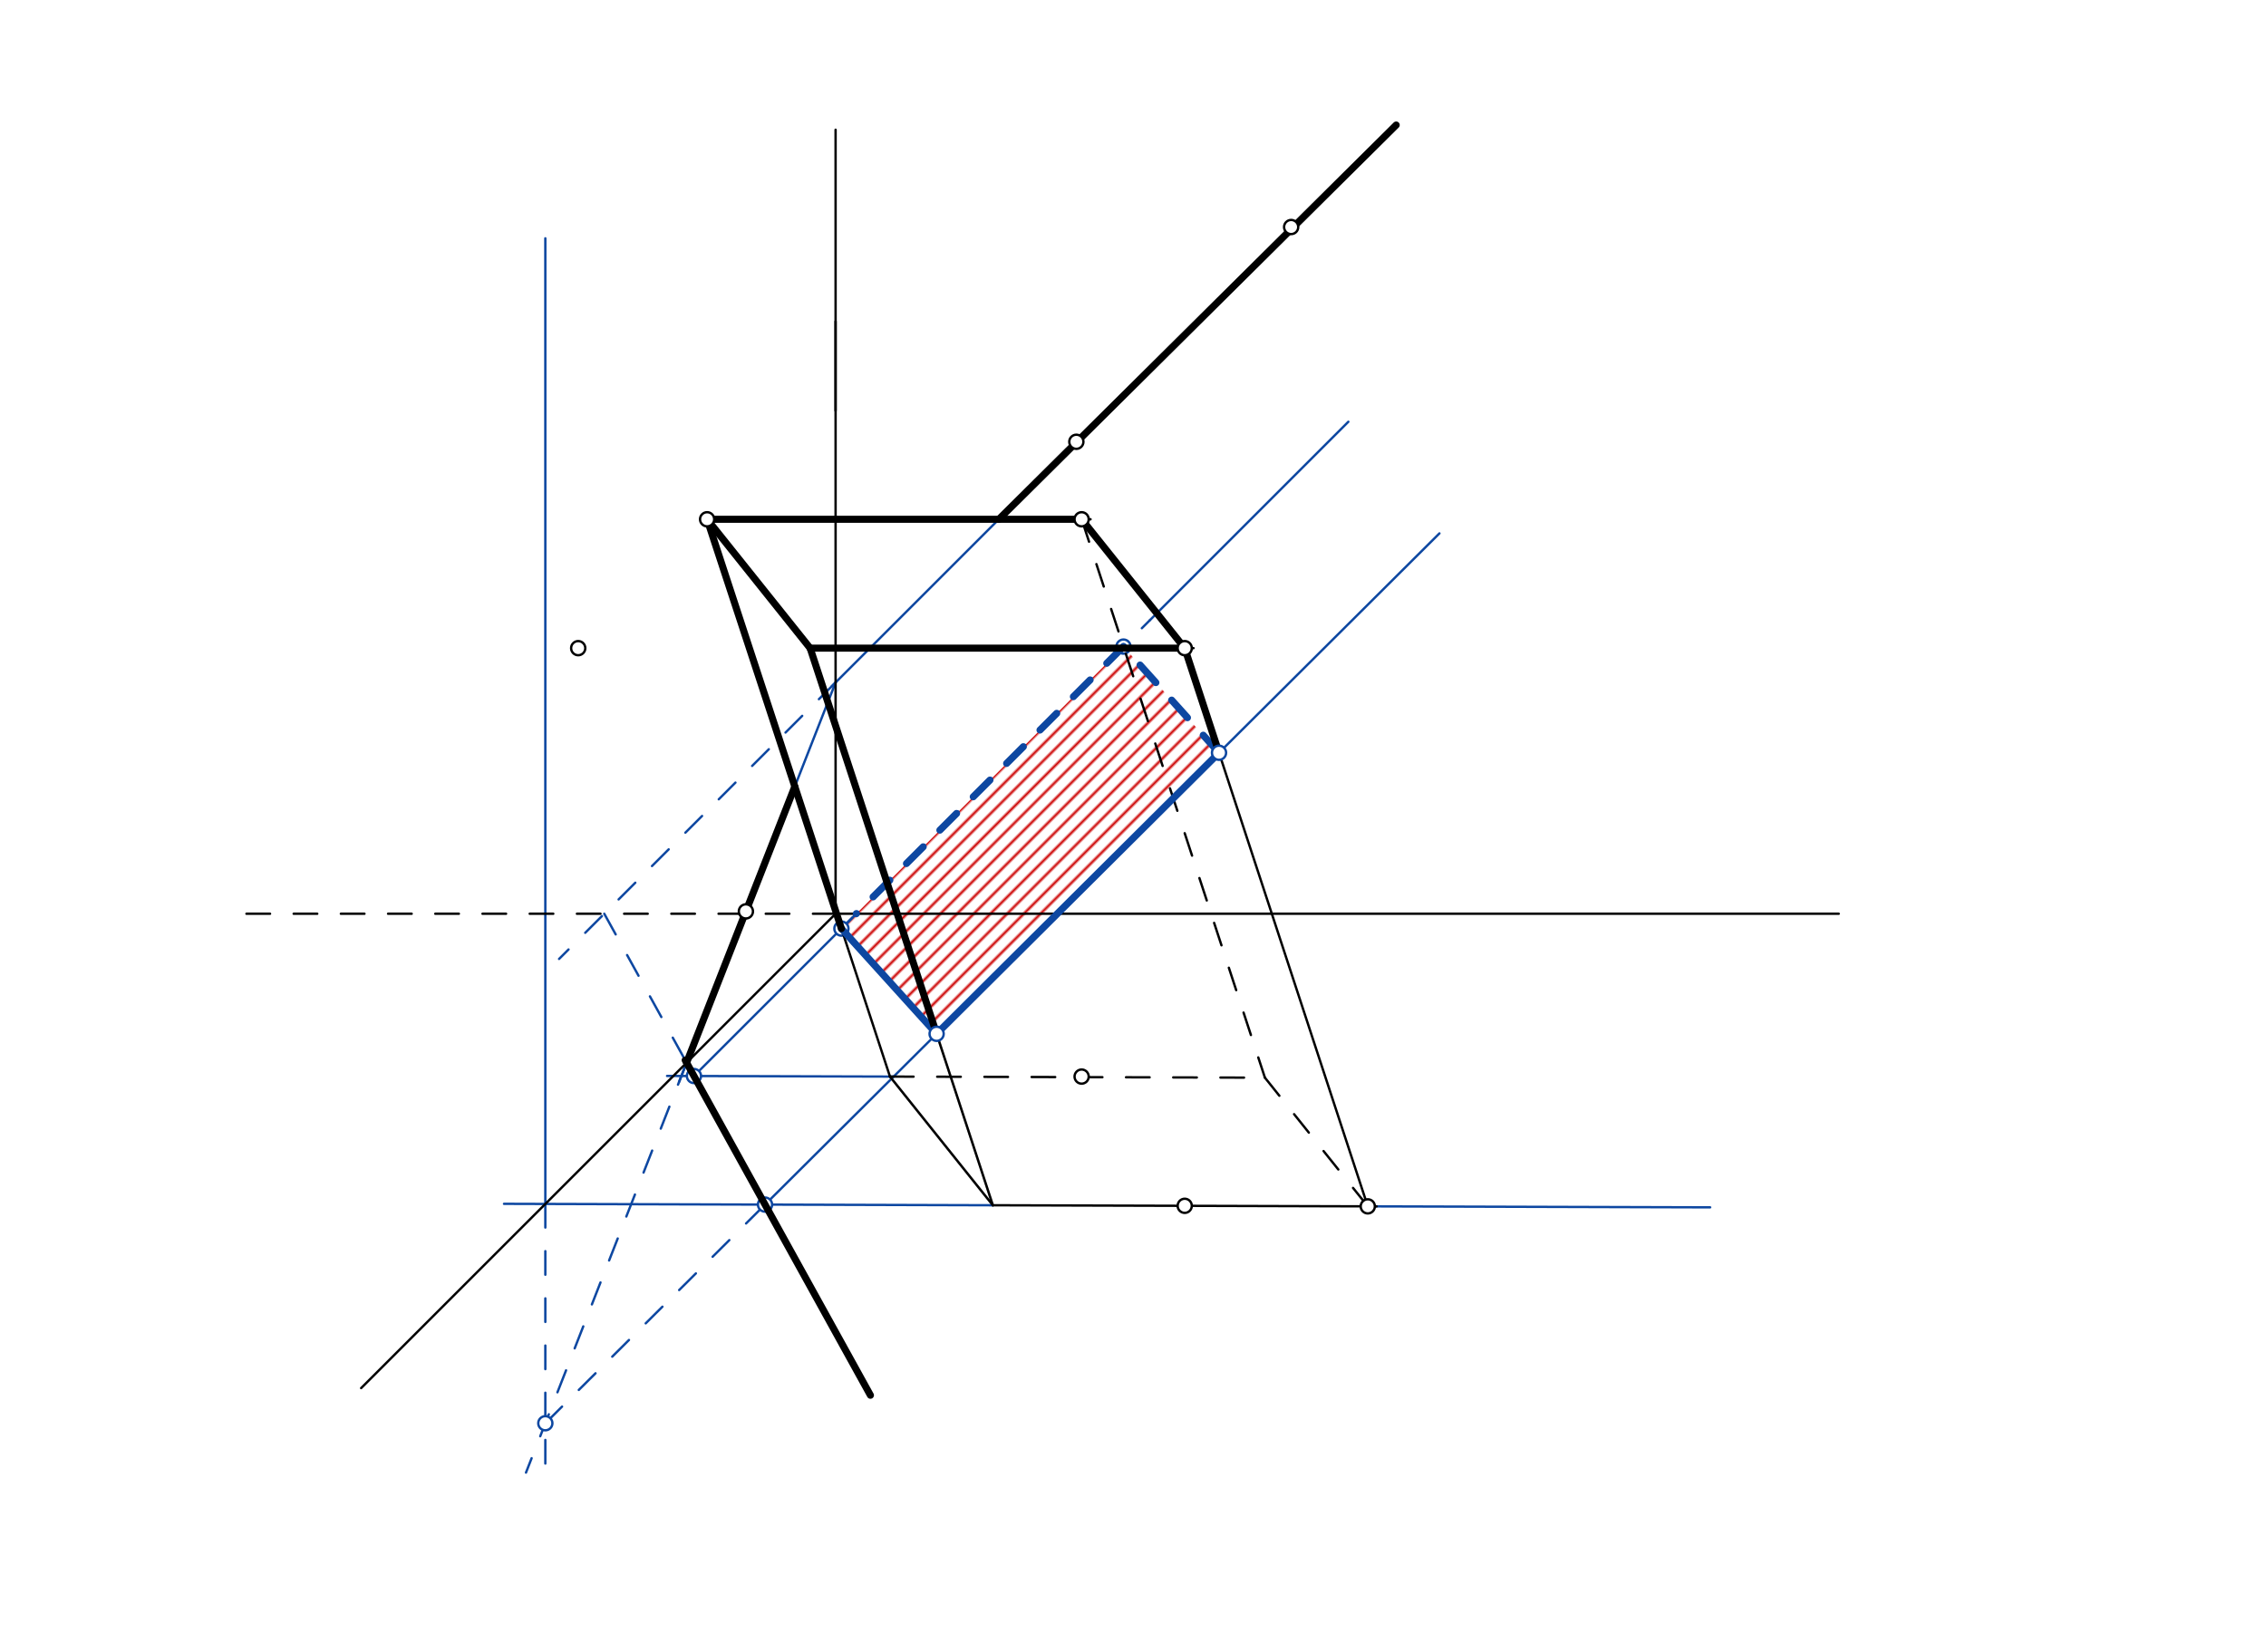 <svg xmlns="http://www.w3.org/2000/svg" class="svg--1it" height="100%" preserveAspectRatio="xMidYMid meet" viewBox="0 0 960 700" width="100%"><defs><marker id="marker-arrow" markerHeight="16" markerUnits="userSpaceOnUse" markerWidth="24" orient="auto-start-reverse" refX="24" refY="4" viewBox="0 0 24 8"><path d="M 0 0 L 24 4 L 0 8 z" stroke="inherit"></path></marker></defs><g class="aux-layer--1FB"><g class="element--2qn"><defs><pattern height="5" id="fill_119_c312px__pattern-stripes" patternTransform="rotate(-45)" patternUnits="userSpaceOnUse" width="5"><rect fill="#CC0000" height="1" transform="translate(0,0)" width="5"></rect></pattern></defs><g fill="url(#fill_119_c312px__pattern-stripes)"><path d="M 356.468 393.486 L 396.801 438.078 L 516.445 318.978 L 475.962 273.992 L 356.468 393.486 Z" stroke="none"></path></g></g><g class="element--2qn"><line stroke="#BDBDBD" stroke-dasharray="none" stroke-linecap="round" stroke-width="1" x1="376.971" x2="420.62" y1="456.112" y2="510.724"></line></g><g class="element--2qn"><line stroke="#BDBDBD" stroke-dasharray="none" stroke-linecap="round" stroke-width="1" x1="420.62" x2="343.219" y1="510.724" y2="274.653"></line></g><g class="element--2qn"><line stroke="#BDBDBD" stroke-dasharray="none" stroke-linecap="round" stroke-width="1" x1="299.571" x2="462" y1="220.041" y2="220.041"></line></g><g class="element--2qn"><line stroke="#0D47A1" stroke-dasharray="none" stroke-linecap="round" stroke-width="1" x1="547" x2="456" y1="96.2" y2="187.2"></line></g><g class="element--2qn"><line stroke="#0D47A1" stroke-dasharray="none" stroke-linecap="round" stroke-width="1" x1="456" x2="352.358" y1="187.2" y2="290.842"></line></g><g class="element--2qn"><line stroke="#0D47A1" stroke-dasharray="none" stroke-linecap="round" stroke-width="1" x1="354" x2="316" y1="289.2" y2="386.2"></line></g><g class="element--2qn"><line stroke="#0D47A1" stroke-dasharray="none" stroke-linecap="round" stroke-width="1" x1="316" x2="287.681" y1="386.2" y2="458.487"></line></g><g class="element--2qn"><line stroke="#0D47A1" stroke-dasharray="10" stroke-linecap="round" stroke-width="1" x1="354" x2="236.858" y1="289.2" y2="406.342"></line></g><g class="element--2qn"><line stroke="#0D47A1" stroke-dasharray="10" stroke-linecap="round" stroke-width="1" x1="256" x2="290.881" y1="387.2" y2="450.319"></line></g><g class="element--2qn"><line stroke="#0D47A1" stroke-dasharray="none" stroke-linecap="round" stroke-width="1" x1="290.881" x2="368.757" y1="450.319" y2="591.236"></line></g><g class="element--2qn"><line stroke="#0D47A1" stroke-dasharray="none" stroke-linecap="round" stroke-width="1" x1="420.62" x2="213.529" y1="510.724" y2="510.118"></line></g><g class="element--2qn"><line stroke="#0D47A1" stroke-dasharray="none" stroke-linecap="round" stroke-width="1" x1="579.465" x2="724.513" y1="511.189" y2="511.613"></line></g><g class="element--2qn"><line stroke="#0D47A1" stroke-dasharray="none" stroke-linecap="round" stroke-width="1" x1="231.03" x2="231.03" y1="510.17" y2="100.983"></line></g><g class="element--2qn"><line stroke="#0D47A1" stroke-dasharray="10" stroke-linecap="round" stroke-width="1" x1="290.881" x2="222.84" y1="450.319" y2="624.003"></line></g><g class="element--2qn"><line stroke="#0D47A1" stroke-dasharray="10" stroke-linecap="round" stroke-width="1" x1="231.03" x2="231.03" y1="510.17" y2="624.983"></line></g><g class="element--2qn"><line stroke="#0D47A1" stroke-dasharray="10" stroke-linecap="round" stroke-width="1" x1="231.03" x2="324.107" y1="603.096" y2="510.442"></line></g><g class="element--2qn"><line stroke="#0D47A1" stroke-dasharray="none" stroke-linecap="round" stroke-width="1" x1="324.107" x2="609.827" y1="510.442" y2="226.02"></line></g><g class="element--2qn"><line stroke="#0D47A1" stroke-dasharray="none" stroke-linecap="round" stroke-width="1" x1="378.592" x2="282.606" y1="456.205" y2="455.924"></line></g><g class="element--2qn"><line stroke="#0D47A1" stroke-dasharray="none" stroke-linecap="round" stroke-width="1" x1="293.997" x2="361.235" y1="455.957" y2="388.719"></line></g><g class="element--2qn"><line stroke="#0D47A1" stroke-dasharray="10" stroke-linecap="round" stroke-width="1" x1="356.468" x2="487.235" y1="393.486" y2="262.719"></line></g><g class="element--2qn"><line stroke="#0D47A1" stroke-dasharray="none" stroke-linecap="round" stroke-width="1" x1="487.235" x2="571.235" y1="262.719" y2="178.719"></line></g><g class="element--2qn"><circle cx="324.107" cy="510.442" r="3" stroke="#0D47A1" stroke-width="1" fill="#ffffff"></circle>}</g><g class="element--2qn"><circle cx="231.03" cy="603.096" r="3" stroke="#0D47A1" stroke-width="1" fill="#ffffff"></circle>}</g><g class="element--2qn"><circle cx="293.997" cy="455.957" r="3" stroke="#0D47A1" stroke-width="1" fill="#ffffff"></circle>}</g><g class="element--2qn"><circle cx="356.468" cy="393.486" r="3" stroke="#0D47A1" stroke-width="1" fill="#ffffff"></circle>}</g><g class="element--2qn"><circle cx="475.962" cy="273.992" r="3" stroke="#0D47A1" stroke-width="1" fill="#ffffff"></circle>}</g></g><g class="main-layer--3Vd"><g class="element--2qn"><line stroke="#000000" stroke-dasharray="none" stroke-linecap="round" stroke-width="1" x1="354" x2="354" y1="136.2" y2="387.2"></line></g><g class="element--2qn"><line stroke="#000000" stroke-dasharray="none" stroke-linecap="round" stroke-width="1" x1="354" x2="153" y1="387.2" y2="588.2"></line></g><g class="element--2qn"><line stroke="#000000" stroke-dasharray="none" stroke-linecap="round" stroke-width="1" x1="354" x2="779" y1="387.2" y2="387.2"></line></g><g class="element--2qn"><line stroke="#000000" stroke-dasharray="none" stroke-linecap="round" stroke-width="1" x1="420.62" x2="583.205" y1="510.724" y2="511.2"></line></g><g class="element--2qn"><line stroke="#000000" stroke-dasharray="none" stroke-linecap="round" stroke-width="1" x1="420.62" x2="377.041" y1="510.724" y2="456.2"></line></g><g class="element--2qn"><line stroke="#000000" stroke-dasharray="none" stroke-linecap="round" stroke-width="1" x1="420.62" x2="343.219" y1="510.724" y2="274.653"></line></g><g class="element--2qn"><line stroke="#000000" stroke-dasharray="none" stroke-linecap="round" stroke-width="1" x1="343.219" x2="299.571" y1="274.653" y2="220.041"></line></g><g class="element--2qn"><line stroke="#000000" stroke-dasharray="none" stroke-linecap="round" stroke-width="1" x1="299.571" x2="462" y1="220.041" y2="220.041"></line></g><g class="element--2qn"><line stroke="#000000" stroke-dasharray="none" stroke-linecap="round" stroke-width="1" x1="343.219" x2="505.649" y1="274.653" y2="274.653"></line></g><g class="element--2qn"><line stroke="#000000" stroke-dasharray="none" stroke-linecap="round" stroke-width="1" x1="377.041" x2="299.571" y1="456.2" y2="220.041"></line></g><g class="element--2qn"><line stroke="#000000" stroke-dasharray="none" stroke-linecap="round" stroke-width="1" x1="354" x2="354" y1="173.983" y2="54.983"></line></g><g class="element--2qn"><line stroke="#000000" stroke-dasharray="none" stroke-linecap="round" stroke-width="1" x1="501.912" x2="579.832" y1="274.653" y2="512.306"></line></g><g class="element--2qn"><line stroke="#000000" stroke-dasharray="none" stroke-linecap="round" stroke-width="1" x1="501.912" x2="458.253" y1="274.653" y2="220.027"></line></g><g class="element--2qn"><line stroke="#000000" stroke-dasharray="10" stroke-linecap="round" stroke-width="1" x1="458.264" x2="535.887" y1="220.041" y2="456.665"></line></g><g class="element--2qn"><line stroke="#000000" stroke-dasharray="10" stroke-linecap="round" stroke-width="1" x1="377.041" x2="535.887" y1="456.2" y2="456.665"></line></g><g class="element--2qn"><line stroke="#000000" stroke-dasharray="10" stroke-linecap="round" stroke-width="1" x1="579.465" x2="535.887" y1="511.189" y2="456.665"></line></g><g class="element--2qn"><line stroke="#000000" stroke-dasharray="10" stroke-linecap="round" stroke-width="1" x1="354.406" x2="100.5" y1="387.2" y2="387.2"></line></g><g class="element--2qn"><line stroke="#0D47A1" stroke-dasharray="none" stroke-linecap="round" stroke-width="3" x1="396.801" x2="516.445" y1="438.078" y2="318.978"></line></g><g class="element--2qn"><line stroke="#0D47A1" stroke-dasharray="10" stroke-linecap="round" stroke-width="3" x1="516.445" x2="475.962" y1="318.978" y2="273.992"></line></g><g class="element--2qn"><line stroke="#0D47A1" stroke-dasharray="10" stroke-linecap="round" stroke-width="3" x1="475.962" x2="362.754" y1="273.992" y2="387.2"></line></g><g class="element--2qn"><line stroke="#0D47A1" stroke-dasharray="none" stroke-linecap="round" stroke-width="3" x1="356.468" x2="396.801" y1="393.486" y2="438.078"></line></g><g class="element--2qn"><line stroke="#000000" stroke-dasharray="none" stroke-linecap="round" stroke-width="3" x1="396.801" x2="343.219" y1="438.078" y2="274.653"></line></g><g class="element--2qn"><line stroke="#000000" stroke-dasharray="none" stroke-linecap="round" stroke-width="3" x1="516.445" x2="501.912" y1="318.978" y2="274.653"></line></g><g class="element--2qn"><line stroke="#000000" stroke-dasharray="none" stroke-linecap="round" stroke-width="3" x1="343.219" x2="501.912" y1="274.653" y2="274.653"></line></g><g class="element--2qn"><line stroke="#000000" stroke-dasharray="none" stroke-linecap="round" stroke-width="3" x1="458.264" x2="501.912" y1="220.041" y2="274.653"></line></g><g class="element--2qn"><line stroke="#000000" stroke-dasharray="none" stroke-linecap="round" stroke-width="3" x1="299.571" x2="458.264" y1="220.041" y2="220.041"></line></g><g class="element--2qn"><line stroke="#000000" stroke-dasharray="none" stroke-linecap="round" stroke-width="3" x1="343.219" x2="299.571" y1="274.653" y2="220.041"></line></g><g class="element--2qn"><line stroke="#000000" stroke-dasharray="none" stroke-linecap="round" stroke-width="3" x1="299.571" x2="356.468" y1="220.041" y2="393.486"></line></g><g class="element--2qn"><line stroke="#000000" stroke-dasharray="none" stroke-linecap="round" stroke-width="3" x1="368.757" x2="290.283" y1="591.236" y2="449.235"></line></g><g class="element--2qn"><line stroke="#000000" stroke-dasharray="none" stroke-linecap="round" stroke-width="3" x1="290.881" x2="336.724" y1="450.319" y2="333.299"></line></g><g class="element--2qn"><line stroke="#000000" stroke-dasharray="none" stroke-linecap="round" stroke-width="3" x1="423.159" x2="591.5" y1="220.041" y2="52.983"></line></g><g class="element--2qn"><circle cx="299.571" cy="220.041" r="3" stroke="#000000" stroke-width="1" fill="#ffffff"></circle>}</g><g class="element--2qn"><circle cx="501.912" cy="510.962" r="3" stroke="#000000" stroke-width="1" fill="#ffffff"></circle>}</g><g class="element--2qn"><circle cx="458.235" cy="456.2" r="3" stroke="#000000" stroke-width="1" fill="#ffffff"></circle>}</g><g class="element--2qn"><circle cx="244.959" cy="274.653" r="3" stroke="#000000" stroke-width="1" fill="#ffffff"></circle>}</g><g class="element--2qn"><circle cx="456" cy="187.2" r="3" stroke="#000000" stroke-width="1" fill="#ffffff"></circle>}</g><g class="element--2qn"><circle cx="316" cy="386.2" r="3" stroke="#000000" stroke-width="1" fill="#ffffff"></circle>}</g><g class="element--2qn"><circle cx="547" cy="96.2" r="3" stroke="#000000" stroke-width="1" fill="#ffffff"></circle>}</g><g class="element--2qn"><circle cx="458.235" cy="220.041" r="3" stroke="#000000" stroke-width="1" fill="#ffffff"></circle>}</g><g class="element--2qn"><circle cx="501.912" cy="274.653" r="3" stroke="#000000" stroke-width="1" fill="#ffffff"></circle>}</g><g class="element--2qn"><circle cx="579.465" cy="511.189" r="3" stroke="#000000" stroke-width="1" fill="#ffffff"></circle>}</g><g class="element--2qn"><circle cx="396.801" cy="438.078" r="3" stroke="#0D47A1" stroke-width="1" fill="#ffffff"></circle>}</g><g class="element--2qn"><circle cx="516.445" cy="318.978" r="3" stroke="#0D47A1" stroke-width="1" fill="#ffffff"></circle>}</g></g><g class="snaps-layer--2PT"></g><g class="temp-layer--rAP"></g></svg>